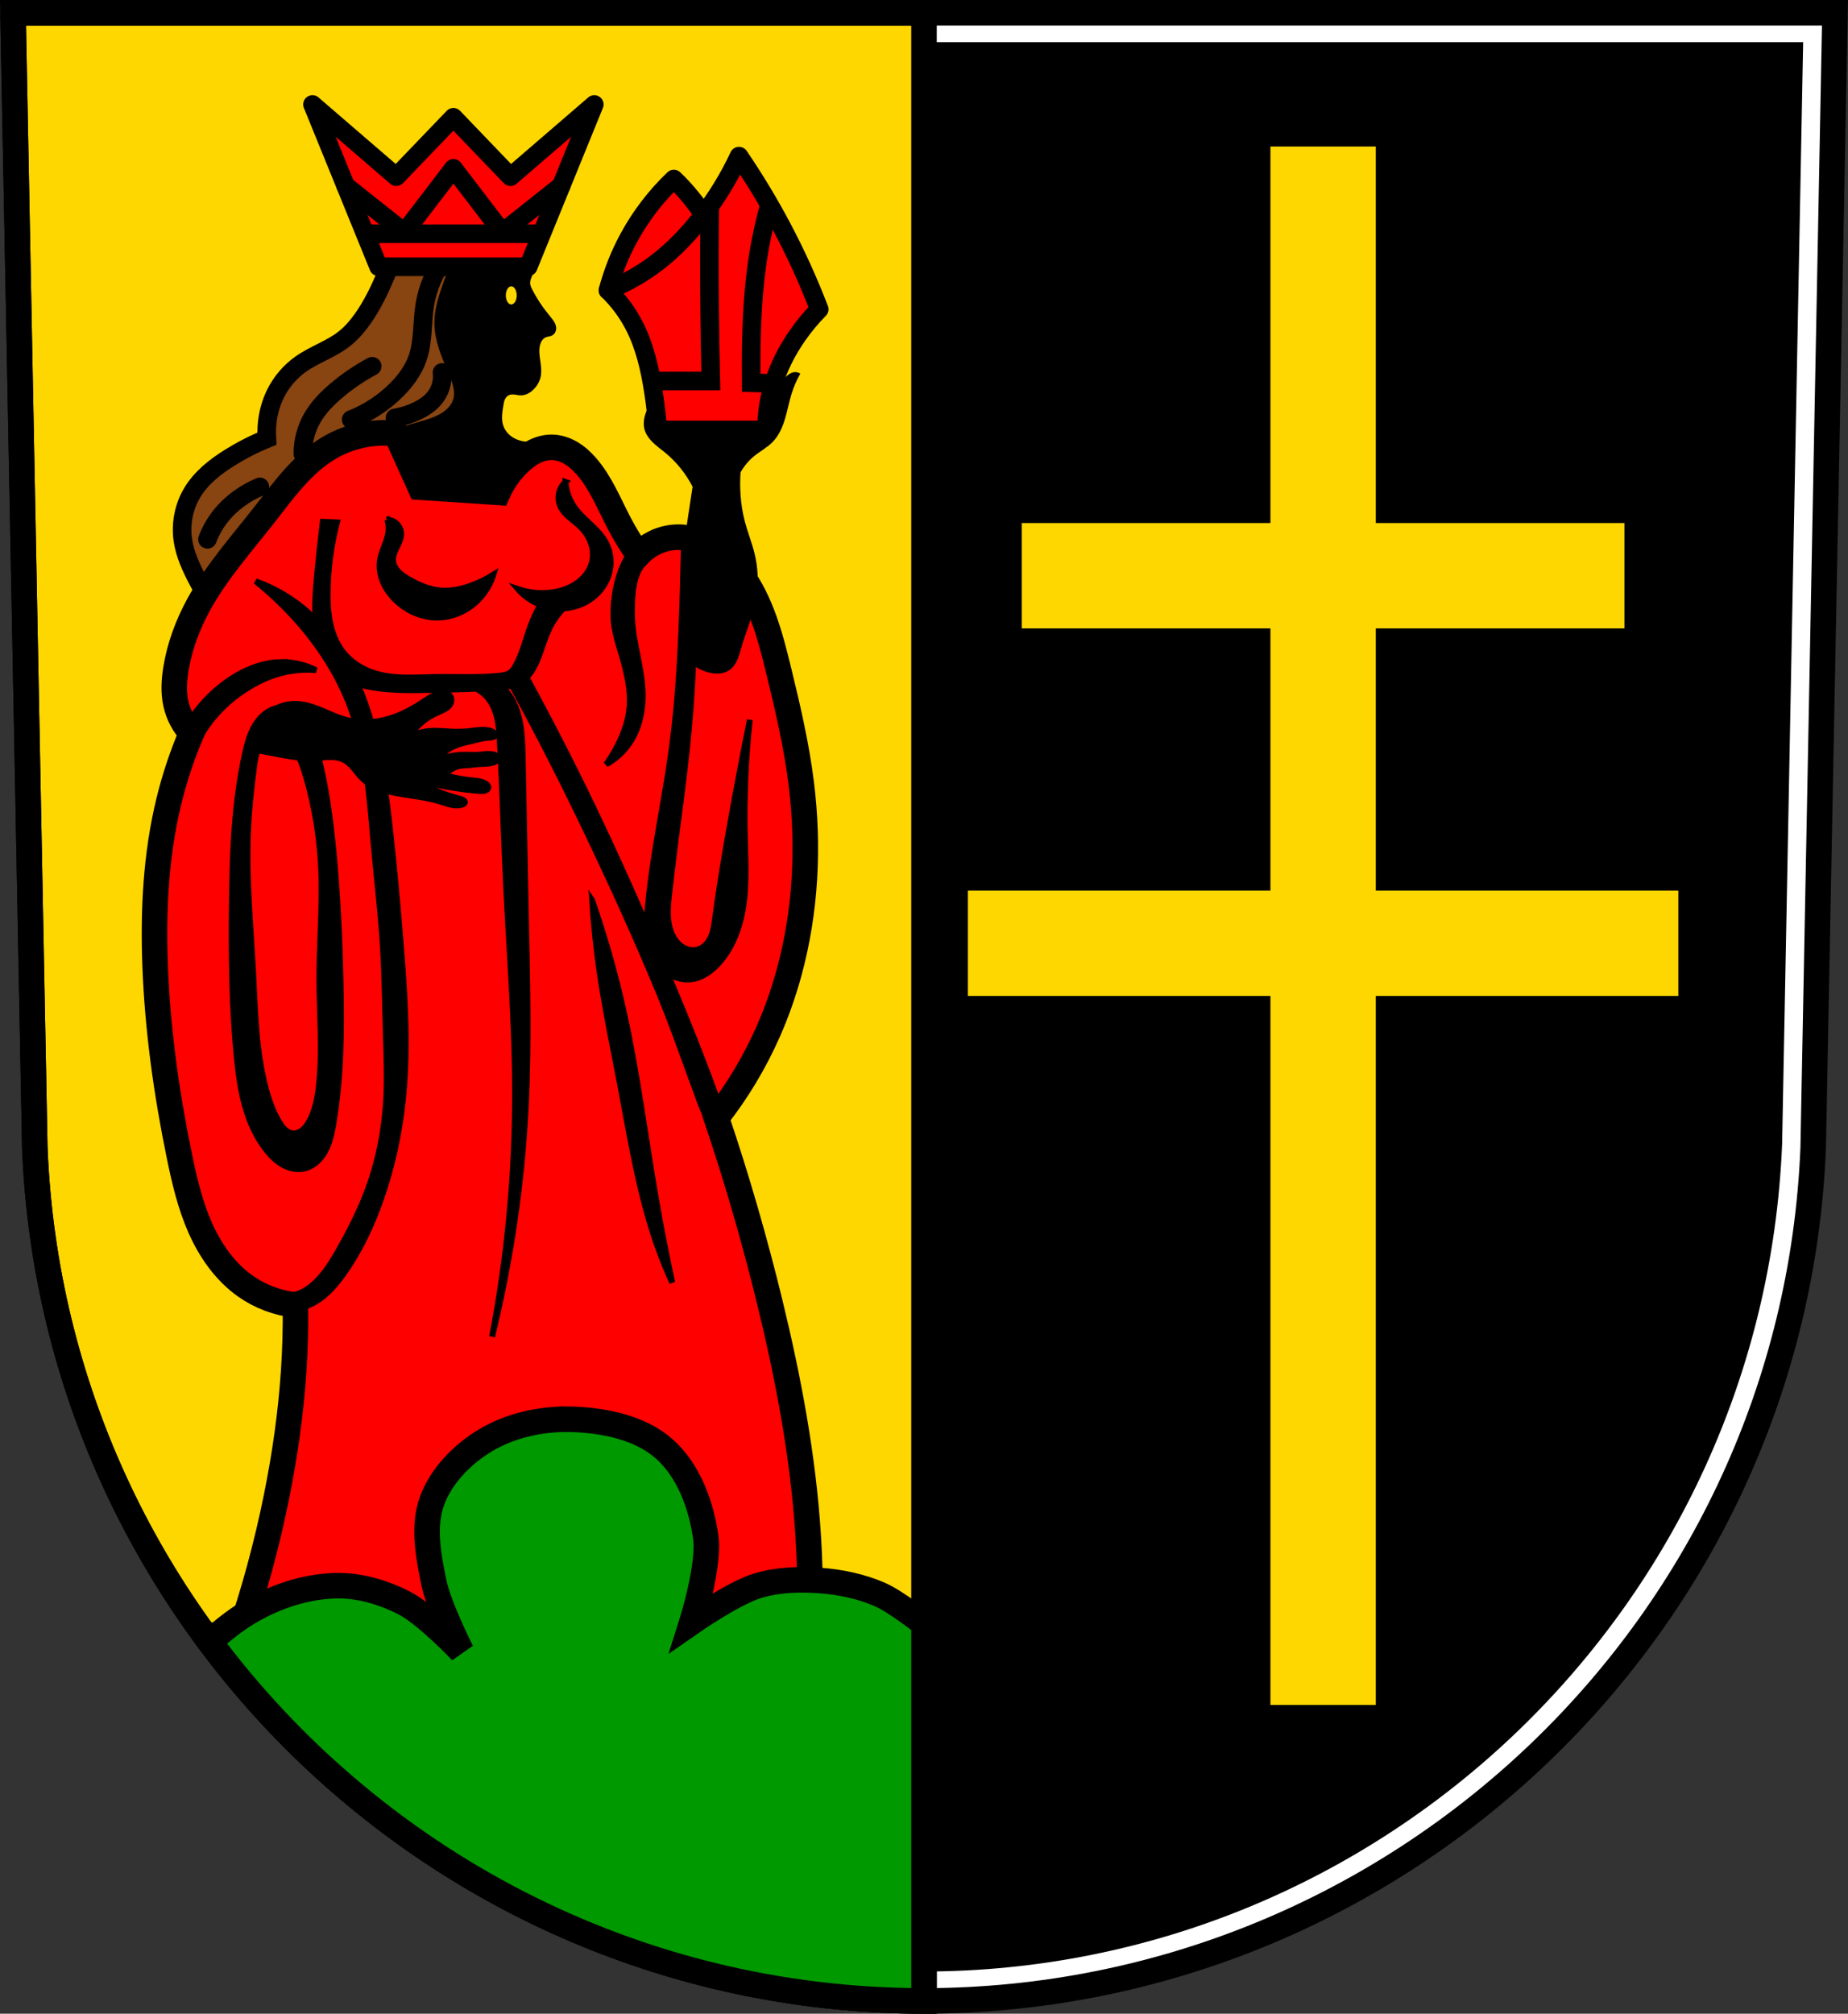 <svg xmlns="http://www.w3.org/2000/svg" width="796.42" height="867.65" viewBox="0 0 796.422 867.646"><rect x="0" y="0" width="796.422" height="867.646" fill="#333333" stroke="none"/><g transform="translate(5.282-96.74)"><g fill-rule="evenodd"><path d="m.325 102.24l9.393 489.12c8.219 204.94 177.62 367.41 383.21 367.53 205.41-.248 374.88-162.78 383.21-367.53l9.391-489.12h-392.6z" fill="#fff"/><path d="m14.05 114.91l9.06 474.65c7.932 198.87 171.41 356.54 369.82 356.66 198.23-.24 361.77-157.96 369.82-356.66l9.06-474.65h-378.88z"/></g><path d="m5.607 5.5l9.393 489.12c8.219 204.94 177.62 367.41 383.21 367.53v-856.65h-392.61z" transform="translate(-5.282 96.74)" fill="#ffd700" stroke="#000" stroke-linecap="round" stroke-width="11"/><g fill-rule="evenodd"><path d="m196.62 200.64c-4.582-.032-9.164.097-13.736.389-5.748.367-11.48.991-17.17 1.867-1.471 4.285-3.089 8.518-4.852 12.691-2.691 6.37-5.738 12.628-9.707 18.291-2.334 3.33-5 6.462-8.211 8.959-5.685 4.422-12.792 6.655-18.664 10.824-4.58 3.252-8.329 7.662-10.826 12.693-2.187 4.408-3.415 9.273-3.732 14.184-.112 1.74-.112 3.487 0 5.227-5.571 2.274-10.947 5.02-16.05 8.211-6.256 3.908-12.233 8.62-16.05 14.932-3.684 6.091-5.134 13.487-4.107 20.531.885 6.068 3.507 11.735 6.346 17.17 3.074 5.885 6.44 11.619 10.08 17.17 33.28-5.231 66.14-13.1 98.17-23.518 14.842-4.825 29.763-10.331 42.18-19.783 4.319-3.287 8.39-7.155 10.676-12.08 1.143-2.462 1.811-5.163 1.768-7.877-.044-2.713-.821-5.437-2.365-7.668-2.124-3.069-5.639-5.065-9.332-5.6-3.579-.518-7.262.25-10.824-.373-1.878-.329-3.7-1.051-5.225-2.195-1.525-1.145-2.743-2.72-3.361-4.523-.469-1.368-.588-2.836-.527-4.281.061-1.445.298-2.877.527-4.305.138-.856.276-1.722.604-2.525.328-.803.869-1.549 1.637-1.953.783-.413 1.715-.43 2.594-.328.879.102 1.746.314 2.631.328 1.147.018 2.288-.304 3.301-.844 1.013-.539 1.903-1.291 2.672-2.143 1.244-1.378 2.191-3.045 2.613-4.854.684-2.928-.023-5.973-.373-8.959-.22-1.876-.29-3.831.373-5.6.207-.552.485-1.08.857-1.537.372-.457.842-.839 1.383-1.074.833-.362 1.793-.36 2.613-.748.614-.29 1.119-.792 1.439-1.391.321-.599.46-1.29.426-1.969-.042-.848-.346-1.667-.764-2.406-.417-.739-.946-1.408-1.475-2.072-1.271-1.597-2.553-3.188-3.732-4.854-1.517-2.144-2.861-4.407-4.107-6.719-.566-1.051-1.127-2.166-1.119-3.359.004-.653.181-1.295.406-1.908.225-.613.499-1.207.713-1.824.578-1.669.69-3.49.373-5.227-.563-3.082-2.521-5.881-5.225-7.465-7.577-.952-15.21-1.456-22.846-1.51m18.432 19.49a2.336 3.894 0 0 1 2.336 3.895 2.336 3.894 0 0 1 -2.336 3.895 2.336 3.894 0 0 1 -2.338 -3.895 2.336 3.894 0 0 1 2.338 -3.895"/><g stroke="#000"><path d="m195.09 200.64c-4.07.003-8.141.127-12.203.387-5.748.367-11.48.991-17.17 1.867-1.471 4.285-3.089 8.518-4.852 12.691-2.691 6.37-5.738 12.628-9.707 18.291-2.334 3.33-5 6.462-8.211 8.959-5.685 4.422-12.792 6.655-18.664 10.824-4.58 3.252-8.329 7.662-10.826 12.693-2.187 4.408-3.415 9.273-3.732 14.184-.112 1.74-.112 3.487 0 5.227-5.571 2.274-10.947 5.02-16.05 8.211-6.256 3.908-12.233 8.62-16.05 14.932-3.684 6.091-5.134 13.487-4.107 20.531.885 6.068 3.507 11.735 6.346 17.17 3.074 5.885 6.44 11.619 10.08 17.17 15.408-2.422 30.724-5.416 45.912-8.961.433-13.04 2.716-26.03 6.775-38.432 1.725-5.27 3.781-10.464 6.635-15.219 2.854-4.754 6.539-9.07 11.123-12.195 3.78-2.573 8.08-4.281 12.459-5.607 2.874-.871 5.798-1.587 8.627-2.594 2.829-1.01 5.587-2.322 7.883-4.258 2.216-1.869 3.981-4.351 4.674-7.166.565-2.296.403-4.723-.135-7.03-.537-2.302-1.439-4.501-2.357-6.68-2.662-6.313-5.552-12.774-5.607-19.625-.056-6.887 2.756-13.42 4.984-19.938 1.726-5.05 3.118-10.21 4.178-15.439z" fill="#841" stroke-width="8"/><path d="m97.4 802.38c6.783-19.771 12.273-39.986 16.424-60.47 3.644-17.984 6.258-36.19 7.466-54.5.623-9.442.872-18.908.747-28.37-7.757-.839-15.288-3.696-21.65-8.212-8.744-6.207-15.09-15.348-19.421-25.16-4.332-9.81-6.783-20.333-8.948-30.835-5.577-27.06-9.414-54.52-10.452-82.12-.894-23.785.317-47.804 5.973-70.924 2.434-9.948 5.683-19.697 9.705-29.12-3.321-3.527-5.669-7.962-6.719-12.692-1.085-4.888-.795-9.987 0-14.931 1.556-9.682 5.02-19.01 9.705-27.623 7.67-14.1 18.478-26.18 28.37-38.821 8.408-10.744 16.558-22.289 28.37-29.12 8.508-4.918 18.601-7.04 28.369-5.973l10.452 23.14 33.595 2.24c2.144-4.748 5.203-9.08 8.959-12.692 1.935-1.86 4.068-3.538 6.456-4.762 2.388-1.224 5.05-1.983 7.729-1.957 2.928.028 5.802.991 8.318 2.488 2.516 1.497 4.693 3.514 6.613 5.724 6.234 7.173 9.761 16.226 14.185 24.637 2.445 4.649 5.19 9.141 8.212 13.438 3.847-4.193 9.269-6.904 14.931-7.466 5.74-.569 11.579 1.033 16.557 3.947 4.978 2.914 9.138 7.087 12.559 11.731 8.942 12.139 12.849 27.16 16.424 41.808 3.915 16.03 7.666 32.15 9.705 48.53 3.379 27.14 1.969 54.985-5.226 81.38-2.362 8.665-5.34 17.16-8.959 25.383-5.862 13.316-13.406 25.89-22.397 37.33 8.863 26.28 16.587 52.938 23.14 79.883 8 32.877 14.272 66.27 16.424 100.04 1.331 20.883 1.081 41.866-.747 62.712-14.212 9.05-29.546 16.345-45.541 21.65-33.667 11.168-70.26 13.38-105.03 6.348-34.767-7.03-67.62-23.29-94.31-46.663z" fill="#f00" stroke-width="11"/><path d="m238.45 304.38c-1.434 1.271-2.448 3.01-2.852 4.881-.404 1.873-.194 3.872.588 5.621.829 1.855 2.255 3.38 3.785 4.717 1.53 1.337 3.191 2.525 4.658 3.932 2.08 1.993 3.759 4.431 4.715 7.148.956 2.717 1.167 5.719.432 8.504-.897 3.396-3.161 6.334-5.971 8.441-3.661 2.745-8.208 4.15-12.768 4.531-4.444.371-8.964-.193-13.18-1.646 2.61 3.043 6.01 5.379 9.75 6.816-1.621 2.853-3.02 5.831-4.172 8.904-2.209 5.904-3.54 12.192-6.688 17.654-.51.886-1.081 1.762-1.873 2.408-.699.57-1.543.937-2.414 1.172-.871.235-1.771.342-2.668.434-9.321.95-18.721.364-28.09.535-8.528.156-17.266.915-25.414-1.605-5.425-1.678-10.456-4.857-13.912-9.363-2.682-3.497-4.357-7.693-5.291-12-.934-4.307-1.152-8.739-1.129-13.146.054-10.28 1.406-20.552 4.01-30.496l-6.152-.268c-.898 7.39-1.701 14.792-2.408 22.2-.633 6.631-1.17 13.341-.641 19.959-1.648-1.673-3.373-3.275-5.193-4.783-6.128-5.077-13.154-9.07-20.652-11.732 6.226 4.987 12.04 10.486 17.367 16.426 10.05 11.209 18.379 24.07 23.578 38.2 7.02 19.08 8.145 39.734 9.99 59.984 1.28 14.05 2.942 28.08 3.818 42.16.799 12.846.944 25.722 1.324 38.588.268 9.08.653 18.17.189 27.24-.679 13.276-3.194 26.481-7.756 38.967-3.411 9.335-7.944 18.225-12.863 26.861-3.583 6.29-7.572 12.665-13.619 16.645-1.733 1.141-3.637 2.071-5.676 2.459-1.99.378-4.04.229-6.05 0-2.669-.304-5.322-.744-7.945-1.322l1.869 3.559c3.249 2.553 7.411 3.915 11.541 3.779 4.588-.151 8.991-2.099 12.645-4.877 3.654-2.778 6.623-6.357 9.299-10.09 7.128-9.934 12.368-21.13 16.379-32.676 4.863-14 7.963-28.606 9.436-43.36 2.256-22.604.7-45.4-1.148-68.04-1.226-15.02-2.58-30.03-4.199-45.01-1.707-15.795-3.721-31.62-7.891-46.949-1.694-6.229-3.799-12.416-6.381-18.375 2.668.906 5.475 1.479 8.264 1.871 7.784 1.094 15.682.948 23.541.803 6.472-.12 12.946-.251 19.412-.539 2.117 1.131 3.993 2.706 5.424 4.635 1.855 2.501 2.964 5.494 3.605 8.541.641 3.047.837 6.168 1.016 9.277 1.16 20.225 1.669 40.482 2.639 60.717 1.455 30.356 3.948 60.682 3.961 91.07.015 35.19-3.306 70.37-9.9 104.93 7.956-32.44 12.825-65.63 14.52-98.99 1.429-28.13.605-56.32 0-84.47-.477-22.22-.819-44.44-1.32-66.66-.189-8.371-.502-17.13-4.619-24.418-1.107-1.96-2.486-3.762-4.064-5.367 1.361-.144 2.718-.325 4.03-.654 10.25 18.656 19.976 37.601 29.23 56.766 12.17 25.19 23.84 50.646 34.508 76.51 6.447 15.63 11.84 31.675 17.809 47.49 1.901 5.04 3.216 6.26 5.734 15.1l6.152-2.943c-2.036-6.277-4.141-12.532-6.42-18.725-5.13-13.94-10.585-27.762-16.318-41.465-1.255-2.999-2.535-5.988-3.801-8.982.624.448 1.277.855 1.959 1.211 2.605 1.359 5.614 1.984 8.529 1.619 4.367-.546 8.211-3.224 11.234-6.422 6.635-7.02 9.984-16.604 11.279-26.17 1.295-9.57.714-19.279.492-28.934-.385-16.787.331-33.599 2.141-50.29-2.815 14.06-5.49 28.15-8.03 42.27-2.587 14.401-5.03 28.833-6.957 43.34-.358 2.691-.707 5.429-1.805 7.912-.549 1.242-1.286 2.409-2.242 3.373-.956.964-2.137 1.72-3.443 2.09-2.123.602-4.467.137-6.354-1.01-1.887-1.143-3.339-2.916-4.346-4.879-1.369-2.669-1.957-5.683-2.092-8.68-.135-2.996.166-5.994.486-8.977 2.567-23.932 6.399-47.722 8.561-71.69 2-22.23 2.57-44.562 2.676-66.879.025-5.172.025-10.344 0-15.516h-4.816c-.14 7.491-.318 14.981-.535 22.471-.668 23.06-1.702 46.16-4.814 69.02-3.042 22.347-8.06 44.42-10.166 66.879-.278 2.968-.491 5.952-.449 8.93-7.158-16.476-14.543-32.853-22.289-49.06-9.337-19.532-19.225-38.806-29.592-57.814 1.373-1.38 2.473-3.049 3.375-4.785 2.79-5.368 3.966-11.451 6.688-16.854 1.506-2.99 3.482-5.739 5.824-8.131 4.466-.256 8.869-1.775 12.43-4.479 3.22-2.445 5.734-5.841 7-9.68 1.508-4.564 1.187-9.736-1.029-14-1.61-3.098-4.117-5.626-6.654-8.02-2.538-2.397-5.173-4.746-7.145-7.627-2.159-3.154-3.454-6.895-3.707-10.709zm-76.81 16.268c.522 1.798.664 3.706.412 5.561-.533 3.924-2.764 7.436-3.502 11.326-.612 3.223-.157 6.607 1.063 9.652 1.22 3.046 3.183 5.763 5.527 8.06 4.706 4.608 11.125 7.564 17.711 7.619 4.96.042 9.892-1.548 14-4.324 4.976-3.361 8.751-8.466 10.504-14.209-3.223 2.043-6.687 3.704-10.297 4.941-4.099 1.405-8.454 2.264-12.768 1.854-4.838-.46-9.397-2.49-13.592-4.943-1.561-.913-3.102-1.901-4.34-3.219-1.238-1.318-2.158-3.01-2.25-4.813-.051-.997.152-1.994.475-2.939.323-.945.764-1.843 1.211-2.736.893-1.787 1.828-3.653 1.814-5.65-.011-1.581-.65-3.147-1.748-4.283-1.099-1.136-2.643-1.83-4.223-1.895zm108.94 10.09c-2.792 2.547-5.419 5.44-7 8.854-3.211 6.925-4.602 14.814-4.531 22.447.061 6.642 2.565 13.04 4.303 19.457 1.738 6.421 3.224 13.04 2.699 19.67-.39 4.922-1.884 9.708-3.912 14.209-1.696 3.763-3.768 7.357-6.178 10.709 4.476-2.461 8.283-6.124 10.914-10.502 2.867-4.771 4.314-10.307 4.736-15.857.989-12.986-4.573-25.722-4.531-38.715.018-5.603.099-11.434 2.061-16.682 1.506-4.03 5.541-8.713 7.207-10.707l-5.766-2.883zm-154.98 51.26c-.757.015-1.513.058-2.268.127-5.612.515-11.02 2.497-15.939 5.25-6.306 3.531-11.865 8.334-16.502 13.877-2.774 3.317-5.228 6.902-7.314 10.689l5.438 6c1.832-3.864 4.103-7.52 6.752-10.877 4.412-5.591 9.872-10.332 15.939-14.06 4.379-2.692 9.1-4.873 14.06-6.189 4.937-1.309 10.1-1.755 15.189-1.313-4.729-2.402-10.06-3.609-15.359-3.502zm1.188 19.49c-1.599-.022-3.207.303-4.688.916-2.368.981-4.412 2.663-6.01 4.664-3.203 4-4.618 9.118-5.734 14.12-4.829 21.64-5.507 43.97-5.729 66.14-.215 21.547-.013 43.13 2.084 64.58.702 7.18 1.622 14.371 3.561 21.32 1.939 6.949 4.935 13.681 9.459 19.301 1.918 2.383 4.135 4.579 6.799 6.084 2.664 1.505 5.817 2.277 8.826 1.729 2.037-.371 3.943-1.334 5.541-2.65 1.598-1.317 2.893-2.979 3.9-4.787 2.02-3.617 2.879-7.751 3.578-11.832 3.409-19.906 3.535-40.22 3.125-60.41-.391-19.298-1.264-38.596-3.125-57.809-1.532-15.821-3.752-31.653-8.334-46.873-.877-2.915-1.855-5.838-3.492-8.404-1.637-2.566-4.01-4.773-6.924-5.656-.92-.279-1.875-.418-2.834-.432zm-2.947 12.42c1.745.087 3.438.86 4.801 1.971 1.558 1.269 2.728 2.951 3.711 4.703 2.01 3.588 3.311 7.53 4.445 11.484 3.631 12.654 5.71 25.743 6.297 38.895.721 16.17-.802 32.35-.74 48.53.059 15.45 1.561 30.976-.371 46.3-.65 5.156-1.733 10.386-4.445 14.818-.736 1.203-1.602 2.351-2.727 3.201-1.125.85-2.538 1.382-3.941 1.244-1.224-.12-2.359-.74-3.273-1.563-.915-.822-1.631-1.84-2.283-2.883-2.772-4.428-4.556-9.406-5.926-14.447-4.408-16.22-4.678-33.22-5.557-50.01-1.066-20.369-3.069-40.742-2.223-61.12.386-9.296 1.363-18.56 2.592-27.783.384-2.881.814-5.824 2.166-8.396.676-1.286 1.585-2.464 2.732-3.355 1.148-.891 2.542-1.488 3.992-1.584.251-.017.501-.018.75-.006zm136.06 70.75c.66 10.461 1.749 20.894 3.266 31.27 2.38 16.274 5.807 32.374 8.867 48.533 4.555 24.05 8.344 48.42 16.799 71.4 1.687 4.583 3.557 9.1 5.602 13.533-2.768-12.855-5.257-25.77-7.467-38.732-4.456-26.15-7.777-52.51-13.533-78.4-3.582-16.11-8.103-32.01-13.533-47.6z" stroke-width="2.5"/><path d="m.325 102.24l9.393 489.12c8.219 204.94 177.62 367.41 383.21 367.53 205.41-.248 374.88-162.78 383.21-367.53l9.391-489.12h-392.6z" fill="none" stroke-width="11"/></g></g><path d="m542.23 159.87v162.23h-107.16v45.4h107.16v112.97h-130.39v45.4h130.39v305.49h45.4v-305.49h130.39v-45.4h-130.39v-112.97h107.16v-45.4h-107.16v-162.23h-45.4" fill="#ffd700"/><g fill-rule="evenodd"><path d="m244.96 611.51c-12.297-.121-25.13 2.755-35.623 9.02-9.988 5.967-19.14 15.206-23.14 26.13-4.03 10.982-1.586 23.626.748 35.09 2.139 10.505 11.943 29.861 11.943 29.861 0 0-15.06-15.984-24.637-20.902-9.128-4.686-19.605-7.77-29.861-7.467-13.296.392-26.72 5.02-38.08 11.945-4.975 3.034-10.401 7.309-15.92 12.217 70.08 93.96 182.2 154.66 307.83 154.74v-162.48c0 0-12.11-9.66-19.14-12.691-8.06-3.477-16.898-5.334-25.655-5.973-8.966-.654-18.271-.366-26.875 2.238-10.341 3.131-28.369 15.678-28.369 15.678 0 0 7.685-24.344 5.973-36.58-1.943-13.891-7.405-28.791-17.918-38.08-10.204-9.01-25.22-12.11-38.822-12.691-.814-.035-1.631-.056-2.451-.064z" transform="translate(-5.282 96.74)" fill="#090" stroke="#000" stroke-width="11"/><path d="m104.86 410.43c1.784-4.02 4.692-7.654 8.585-9.705 3.621-1.908 7.907-2.346 11.945-1.68 6.906 1.14 12.972 5.295 19.784 6.906 5.517 1.304 11.365.875 16.798-.747 4.709-1.406 9.123-3.68 13.252-6.346 2.136-1.379 4.216-2.873 6.532-3.919 1.465-.662 3.073-1.144 4.666-.933.786.104 1.553.379 2.208.825.656.446 1.197 1.065 1.524 1.788.308.681.422 1.446.349 2.19-.073.744-.33 1.467-.723 2.103-.622 1.01-1.567 1.78-2.586 2.383-1.019.603-2.12 1.05-3.2 1.537-1.55.699-3.065 1.484-4.479 2.426-1.729 1.152-3.303 2.537-4.666 4.106 1.641-.486 3.333-.799 5.04-.933 3.55-.279 7.109.217 10.668.32 1.875.054 3.754-.002 5.621-.187 3.22-.319 6.495-1.021 9.654-.32.526.117 1.047.273 1.53.512.483.239.93.563 1.27.981.339.418.567.931.613 1.468.046.536-.098 1.093-.427 1.519-.391.507-1.01.796-1.635.934-.626.138-1.272.142-1.911.186-2.219.152-4.371.782-6.532 1.306-2.915.707-5.918 1.241-8.585 2.613-1 .514-1.941 1.141-2.8 1.866 2.194-.567 4.454-.881 6.719-.933 2.24-.052 4.484.151 6.719 0 1.408-.095 2.805-.33 4.216-.367 1.41-.037 2.864.137 4.106.807.457.247.885.564 1.2.977.315.413.511.93.479 1.449-.023.373-.161.733-.363 1.047-.203.314-.468.583-.756.82-1.141.938-2.621 1.37-4.086 1.553-1.465.183-2.949.14-4.422.247-1.422.104-2.83.348-4.252.453-1.332.098-2.68.073-3.988.345-1.505.313-2.926 1.024-4.08 2.04 2.905.747 5.867 1.273 8.852 1.575 1.227.124 2.46.21 3.671.444 1.211.234 2.408.622 3.436 1.303.37.245.719.529 1 .872.283.342.499.746.586 1.182.098.491.028 1.01-.176 1.467-.204.457-.539.851-.944 1.146-.549.4-1.215.615-1.887.709-.672.094-1.355.073-2.033.038-2.039-.106-4.069-.336-6.093-.601-4.246-.554-8.473-1.257-12.67-2.107 3.302 1.397 6.707 2.552 10.177 3.454.817.212 1.656.418 2.359.885.352.233.664.532.883.893.218.361.339.787.305 1.208-.047.586-.39 1.121-.845 1.492-.455.372-1.014.595-1.581.747-1.65.441-3.407.312-5.075-.056-1.668-.368-3.275-.965-4.909-1.465-6.03-1.844-12.377-2.339-18.572-3.518-2.863-.545-5.71-1.241-8.403-2.353-2.693-1.112-5.238-2.655-7.275-4.739-1.239-1.268-2.275-2.717-3.425-4.067-1.15-1.349-2.447-2.622-4.04-3.399-1.674-.816-3.581-1.037-5.443-1-1.862.035-3.71.314-5.569.442-5.692.393-11.377-.625-16.984-1.68-3.861-.727-7.718-1.473-11.572-2.24.043-3.526.81-7.04 2.24-10.265"/><path d="m281.77 251.74c-.74 5.281-2.389 10.433-4.853 15.16-1.214 2.329-2.626 4.564-3.607 7-.981 2.437-1.512 5.152-.873 7.7.562 2.237 1.983 4.172 3.634 5.783 1.651 1.61 3.544 2.946 5.325 4.412 4.879 4.02 8.923 9.04 11.802 14.671l-3.589 23.661-1.12 47.41c2.49 4.498 6.938 7.867 11.943 9.04 1.457.343 2.966.508 4.455.359 1.489-.149 2.96-.622 4.19-1.476 1.548-1.076 2.644-2.701 3.41-4.423.766-1.723 1.233-3.56 1.759-5.37 2.082-7.163 5.151-14.07 6.404-21.421 1.087-6.382.764-12.986-.805-19.267-1.135-4.545-2.908-8.909-4.106-13.438-1-3.783-1.597-7.668-1.866-11.572-.223-3.23-.223-6.475 0-9.705 1.515-2.715 3.555-5.137 5.973-7.092 2.558-2.068 5.536-3.624 7.839-5.973 2.653-2.705 4.231-6.287 5.324-9.914 1.093-3.627 1.755-7.375 2.888-10.99.935-2.983 2.189-5.867 3.733-8.586-.868-.573-1.967-.784-2.986-.575-.652.134-1.263.432-1.816.802-.553.371-1.054.814-1.543 1.266-1.744 1.607-3.378 3.333-5.175 4.88-1.797 1.547-3.784 2.925-6.02 3.705-3.932 1.37-8.325.774-12.213-.716-3.888-1.49-7.387-3.817-10.93-6-5.547-3.422-11.282-6.539-17.17-9.332"/><g stroke="#000" stroke-width="8"><g fill="#f00" stroke-linejoin="round"><path d="m256.71 221.81c2.073-7.785 5.067-15.325 8.897-22.412 5.113-9.459 11.721-18.11 19.505-25.526 5.258 5.01 9.882 10.691 13.726 16.857 7.143 11.455 11.553 24.602 12.763 38.05l-54.892-6.966z"/><path d="m278.21 281.99h46.872c-.016-6.33.875-12.661 2.64-18.741 2.302-7.934 6.08-15.407 10.822-22.17 2.764-3.943 5.858-7.656 9.238-11.09-4.65-12.1-10.03-23.917-16.1-35.37-5.586-10.537-11.758-20.764-18.477-30.618-4.431 9.463-9.932 18.425-16.365 26.659-5.491 7.03-11.683 13.55-18.741 19-6.506 5.03-13.728 9.13-21.38 12.142 4.585 4.438 8.436 9.633 11.35 15.309 4.457 8.682 6.672 18.337 8.182 27.979.877 5.602 1.531 11.239 1.959 16.893z"/></g><g fill="none"><path d="m300.59 185.62c-.173 14.525-.193 29.05-.062 43.578.096 10.559.272 21.12.528 31.674l-25.522.004"/><path d="m326.34 184.96c-2.038 7.218-3.653 14.555-4.832 21.961-2.319 14.562-2.952 29.342-3.074 44.09-.029 3.554-.029 7.109 0 10.663l9.429.263"/><g stroke-linecap="round"><path d="m84.12 329.12c1.335-3.514 3.201-6.826 5.517-9.788 2.333-2.985 5.117-5.609 8.186-7.83 2.76-1.998 5.753-3.674 8.898-4.983"/><path d="m125.23 292.28c-.029-5.401 1.399-10.802 4.093-15.483 2.571-4.466 6.228-8.217 10.144-11.567 4.81-4.115 10.07-7.703 15.661-10.678"/><path d="m164.91 276.8c3.325-.545 6.572-1.567 9.61-3.03 3.08-1.479 6-3.462 8.01-6.229 2.135-2.946 3.109-6.71 2.669-10.322"/><path d="m146.05 277.51c7.317-2.857 14.03-7.251 19.576-12.813 3.902-3.913 7.272-8.48 9.08-13.703 2.488-7.203 1.843-15.07 3.03-22.601 1.204-7.666 4.355-15.02 9.08-21.18"/></g></g><g stroke-linejoin="round"><path d="m129.39 141.75l28.475 69.939h32.25 32.25l28.475-69.939-36.13 31.14-24.6-25.627-24.602 25.627-36.13-31.14z" fill="#f00"/><path d="m169 196.89l21.12-27.627 21.12 27.627" fill="none"/></g><g fill="none" stroke-linecap="round"><path d="m153.1 197.45h73.88"/><path d="m169 196.89l-25.37-20.17"/><path d="m211.24 196.89l25.37-20.17"/></g></g></g></g></svg>